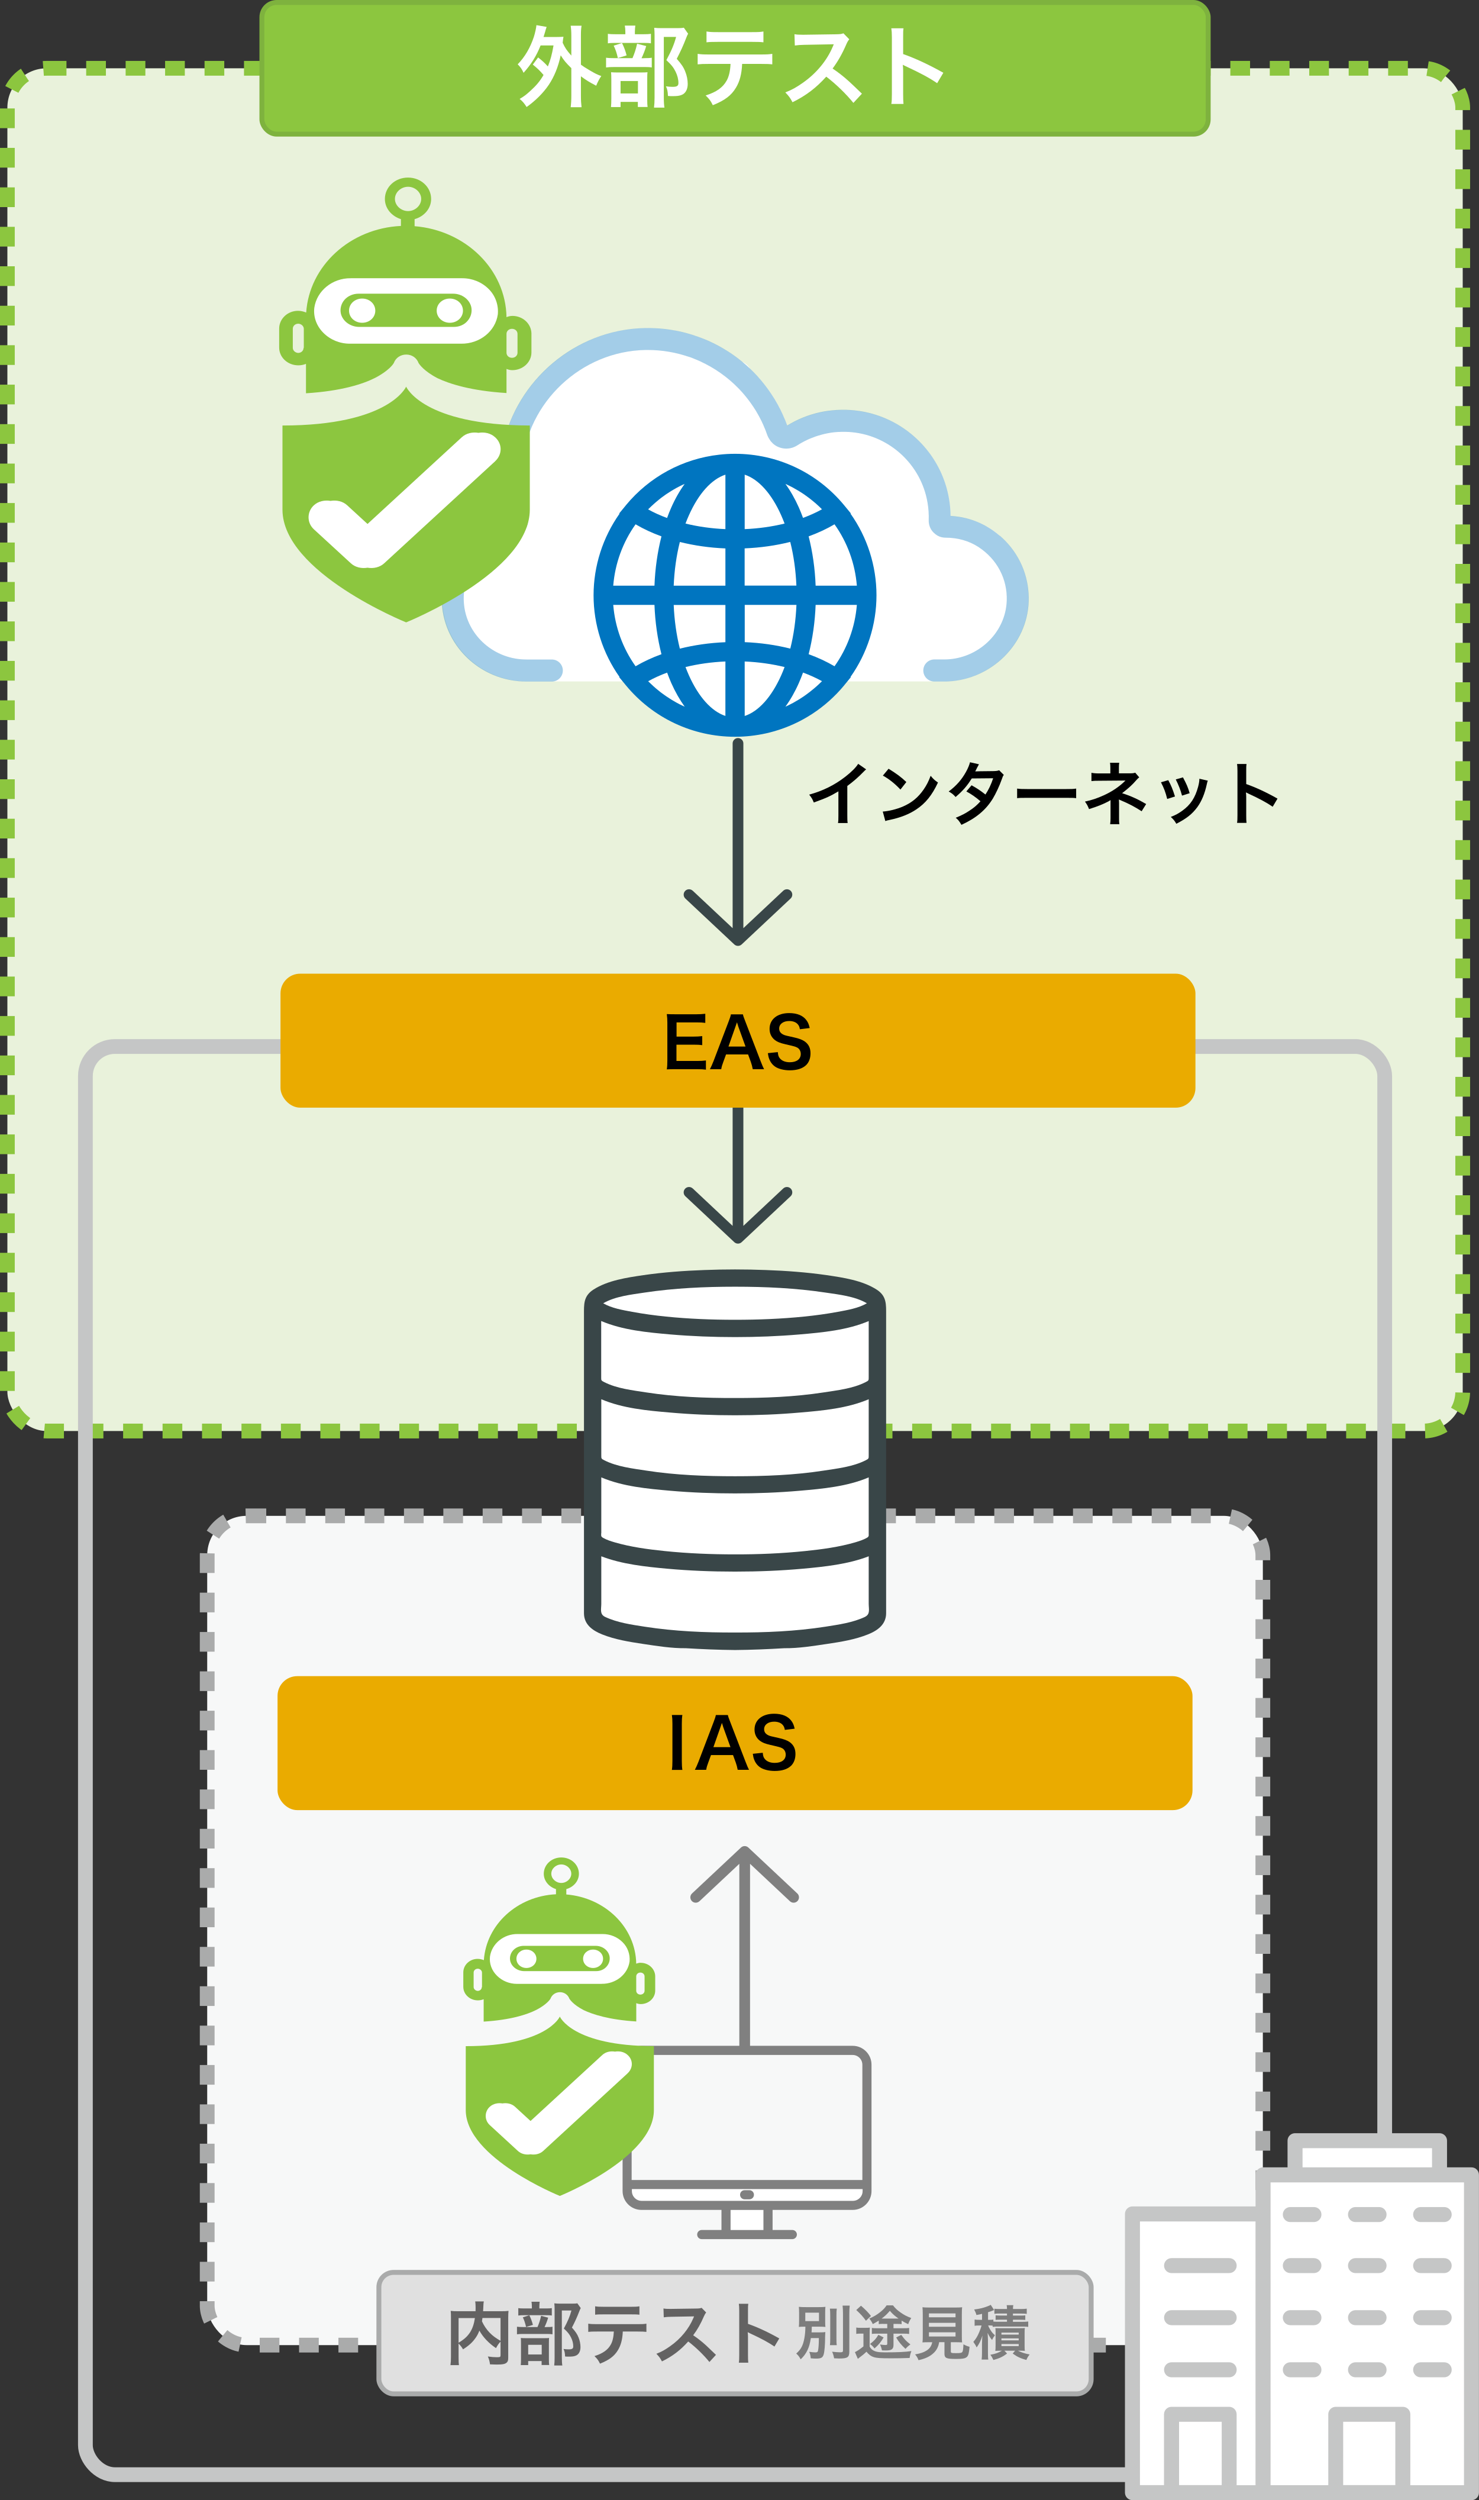 <?xml version="1.0" encoding="UTF-8"?>
<svg id="_レイヤー_2" data-name="レイヤー 2" xmlns="http://www.w3.org/2000/svg" viewBox="0 0 300.65 508.13">
  <rect x="0" y="0" width="300.65" height="508.13" fill="#333333" stroke="none"/>
  <defs>
    <style>
      .cls-1 {
        fill: #332195;
      }

      .cls-2, .cls-3 {
        fill: gray;
      }

      .cls-4, .cls-3, .cls-5, .cls-6, .cls-7 {
        fill-rule: evenodd;
      }

      .cls-4, .cls-8 {
        fill: #fff;
      }

      .cls-9 {
        fill: #636262;
      }

      .cls-10 {
        fill: #e9f2db;
      }

      .cls-11 {
        fill: #eaab00;
      }

      .cls-12 {
        fill: #e0e0e0;
      }

      .cls-12, .cls-13, .cls-14, .cls-15, .cls-16 {
        stroke-miterlimit: 10;
      }

      .cls-12, .cls-15 {
        stroke: #aaabab;
      }

      .cls-17, .cls-18 {
        fill: #0075c0;
      }

      .cls-5, .cls-19 {
        fill: #394648;
      }

      .cls-13 {
        stroke: #7eb23e;
      }

      .cls-13, .cls-6 {
        fill: #8cc63f;
      }

      .cls-20 {
        fill: #f7f8f8;
      }

      .cls-21 {
        fill: #7d7d7d;
      }

      .cls-7 {
        fill: #c5c6c6;
      }

      .cls-18 {
        opacity: .2;
      }

      .cls-14 {
        stroke: #8cc63f;
        stroke-dasharray: 4.01 4.01;
      }

      .cls-14, .cls-15, .cls-16 {
        fill: none;
        stroke-width: 3px;
      }

      .cls-15 {
        stroke-dasharray: 4 4;
      }

      .cls-16 {
        stroke: #c5c6c6;
      }
    </style>
  </defs>
  <g id="_レイヤー_1-2" data-name="レイヤー 1">
    <g>
      <g>
        <rect class="cls-10" x="1.5" y="13.88" width="295.84" height="276.96" rx="8" ry="8"/>
        <rect class="cls-14" x="1.5" y="13.88" width="295.84" height="276.96" rx="8" ry="8"/>
      </g>
      <rect class="cls-16" x="17.36" y="212.69" width="264.12" height="290.26" rx="6" ry="6"/>
      <g>
        <rect class="cls-20" x="42.12" y="308.08" width="214.59" height="168.54" rx="8" ry="8"/>
        <rect class="cls-15" x="42.12" y="308.08" width="214.59" height="168.54" rx="8" ry="8"/>
      </g>
      <path class="cls-5" d="M140.81,181.03c-.44-.41-1.13-.39-1.54.05-.41.44-.39,1.13.05,1.54l9.95,9.33c.42.39,1.07.39,1.49,0l9.95-9.33c.44-.41.46-1.1.05-1.54-.41-.44-1.1-.46-1.54-.05l-8.11,7.61v-37.55c0-.6-.49-1.09-1.09-1.09s-1.09.49-1.09,1.09v37.55s-8.11-7.61-8.11-7.61Z"/>
      <path class="cls-1" d="M121.99,115.5s0,0,0,0c.03.06.07.11.1.17-.03-.06-.07-.12-.11-.18Z"/>
      <g>
        <path class="cls-8" d="M150.41,259.65s-26.68.14-28.24,3.82c-1.55,3.67.43,3.67.43,3.67,0,0,16.04,3.34,27.8,3.14,11.76-.21,28.03-4.33,28.03-4.33,0,0-.8-6.29-28.03-6.29Z"/>
        <path class="cls-8" d="M178.44,314.26c-7.69,2.04-32.65,8.23-57.82,0v14.9c7.85,2.8,31.3,7.21,57.82,0v-14.9Z"/>
        <path class="cls-8" d="M178.44,298.55c-7.69,2.04-32.65,8.23-57.82,0v14.9c7.85,2.8,31.3,7.21,57.82,0v-14.9Z"/>
        <path class="cls-8" d="M178.44,282.85c-7.69,2.04-32.65,8.23-57.82,0v14.9c7.85,2.8,31.3,7.21,57.82,0v-14.9Z"/>
        <path class="cls-8" d="M178.44,267.14c-7.69,2.04-32.65,8.23-57.82,0v14.9c7.85,2.8,31.3,7.21,57.82,0v-14.9Z"/>
        <path class="cls-19" d="M178.21,262.1c-2.93-1.88-6.79-2.44-10.16-2.94-4.1-.59-8.24-.89-12.37-1.04-2.08-.08-4.17-.12-6.26-.12s-4.17.04-6.26.12c-4.13.15-8.28.45-12.37,1.04-3.37.5-7.24,1.06-10.16,2.94-2.05,1.33-1.92,2.99-1.92,5.16v60.61c0,2.3,1.75,3.52,3.68,4.3,2.62,1.05,5.48,1.51,8.26,1.93,2.84.42,5.89.92,8.76.88,3.3.2,6.64.34,10.01.37,3.36-.03,6.71-.17,10.01-.37,2.87.04,5.92-.46,8.76-.88,2.78-.41,5.64-.88,8.26-1.93,1.94-.78,3.68-2.01,3.68-4.3v-60.61c0-2.17.13-3.84-1.92-5.16ZM131.04,262.7c6.06-.91,12.21-1.19,18.33-1.19h.1c6.12,0,12.27.28,18.33,1.19,2.71.4,6.01.76,8.42,2.18-1.73,1.01-3.98,1.38-5.92,1.74-2.27.42-4.55.73-6.85.96-4.64.47-9.31.65-13.98.65h-.1c-4.67,0-9.35-.18-13.98-.65-2.3-.23-4.58-.54-6.85-.96-1.94-.36-4.19-.73-5.92-1.74,2.42-1.42,5.71-1.77,8.42-2.18ZM122.23,268.49c4.35,1.85,9.38,2.31,14.04,2.72,4.35.37,8.72.54,13.09.54h.1c4.37,0,8.74-.17,13.09-.54,4.66-.4,9.7-.87,14.04-2.72v11.45c0,.6,0,.65-.62.96-2.58,1.32-5.77,1.66-8.58,2.1-5.92.91-11.99,1.14-17.99,1.13-6,.02-12.07-.22-17.99-1.13-2.81-.44-6-.78-8.58-2.1-.62-.31-.62-.35-.62-.96v-11.45ZM122.23,284.38c4.31,1.84,9.3,2.31,13.94,2.7,4.38.39,8.79.56,13.19.56h.1c4.41,0,8.81-.17,13.19-.56,4.64-.39,9.63-.86,13.94-2.7v11.45c0,.6,0,.65-.62.96-2.58,1.31-5.76,1.67-8.57,2.1-5.93.92-12,1.14-17.99,1.14-6,0-12.07-.22-17.99-1.14-2.81-.43-5.99-.79-8.57-2.1-.62-.31-.62-.35-.62-.96v-11.45ZM122.23,311.61v-11.35c4.35,1.86,9.38,2.31,14.04,2.72,4.35.38,8.72.54,13.09.54h.1c4.37,0,8.74-.16,13.09-.54,4.66-.4,9.7-.86,14.04-2.72v11.35c0,.54.08.68-.42.96-.71.4-1.52.65-2.31.89-3.3.96-6.75,1.42-10.15,1.77-4.75.49-9.53.69-14.31.68-4.78,0-9.56-.19-14.31-.68-3.4-.35-6.85-.81-10.15-1.77-.78-.23-1.59-.48-2.31-.89-.5-.28-.42-.41-.42-.96ZM175.85,328.61c-2.5,1.18-5.36,1.57-8.07,2-6.04.94-12.23,1.2-18.36,1.18-6.13.02-12.31-.24-18.36-1.18-2.71-.42-5.57-.82-8.07-2-1.12-.55-.76-1.57-.76-2.67v-9.64c4.17,1.61,8.96,2.12,13.37,2.52,4.51.41,9.04.59,13.57.59h.48c4.53,0,9.06-.18,13.57-.59,4.41-.4,9.21-.91,13.37-2.52v9.64c0,1.1.36,2.12-.76,2.67Z"/>
      </g>
      <g>
        <g>
          <path class="cls-8" d="M186.4,138.49h5.47c.29,0,.57,0,.86-.02,8.78-.44,16.02-7.54,16.33-16.21.17-4.62-1.51-8.99-4.71-12.31,0,0,0,0,0,0-.36-.38-.75-.73-1.13-1.07h0s-.01-.02-.03-.03c-.38-.33-.79-.65-1.19-.94-.02,0-.03-.02-.04-.03-.42-.29-.84-.57-1.28-.82,0,0-.01,0-.02,0,0,0,0,0,0,0,0,0,0,0-.01,0,0,0,0,0-.01,0-.43-.25-.89-.48-1.36-.7,0,0,0,0,0,0t0,0h-.01c-.47-.22-.94-.41-1.42-.57-.01,0-.03-.01-.04-.01-.47-.17-.96-.31-1.44-.43-.02,0-.04,0-.06-.01-.49-.12-.98-.22-1.48-.29-.01,0-.03,0-.04,0-.51-.08-1.02-.13-1.55-.16-.01-1.17-.12-2.35-.32-3.51-1.39-8.09-7.24-14.6-14.85-17.03-.71-.22-1.43-.41-2.17-.56-.05-.01-.11-.02-.17-.03-.31-.06-.62-.12-.94-.17-.18-.03-.36-.05-.55-.07-.19-.02-.38-.05-.57-.07-.58-.06-1.16-.1-1.74-.11h-.06c-.25,0-.49,0-.74,0-.28,0-.58.01-.91.03-.01,0-.03,0-.04,0,0,0-.01,0-.02,0,0,0-.01,0-.03,0h0c-.28.02-.57.04-.85.06-.23.02-.45.05-.67.08-.05,0-.1.01-.16.02h0s-.03,0-.04,0c-.56.08-1.11.18-1.65.29-2.36.52-4.63,1.42-6.73,2.71-.13-.37-.27-.73-.42-1.1,0,0,0,0,0,0-.02-.05-.05-.11-.07-.17-.02-.05-.05-.11-.07-.17,0,0,0,0,0,0,0,0,0,0,0,0h0s0-.02,0-.02c-.01-.03-.03-.07-.04-.1-.09-.21-.18-.41-.27-.61-.06-.13-.11-.24-.17-.37-.11-.23-.22-.46-.33-.69-.01-.03-.03-.05-.04-.08.01.03.03.05.04.08-.03-.06-.06-.12-.09-.18-.02-.04-.04-.08-.06-.11-.01-.02-.02-.05-.03-.07-.12-.22-.23-.45-.35-.66-.04-.07-.08-.13-.12-.2-.02-.03-.03-.05-.05-.08-.02-.04-.05-.08-.07-.12-.12-.2-.23-.41-.35-.61-.09-.15-.19-.29-.28-.44-.11-.18-.22-.36-.33-.54-.13-.2-.27-.4-.41-.6-.08-.12-.16-.24-.24-.35-.66-.93-1.38-1.82-2.14-2.67,0,0,0,0-.01-.01-.5-.56-1.02-1.09-1.56-1.6,0-.01-.01-.02-.03-.03,0,0-.02-.02-.03-.03,0,0,0,0,0,0-.01-.02-.03-.04-.05-.07,0,0,0,0,0-.01-.02-.03-.05-.06-.08-.1,0,0-.02-.02-.02-.03-.04-.05-.08-.11-.13-.19,0,0-.01-.01-.02-.02-.12-.18-.26-.34-.42-.48-.02-.02-.05-.03-.08-.05-.15-.12-.3-.24-.48-.33-.11-.06-.22-.12-.34-.16-.02,0-.03-.02-.04-.02-.87-.72-1.79-1.39-2.75-2.01-.26-.17-.53-.33-.79-.49,0,0,0,0,0,0,0,0-.01,0-.02-.01-.05-.03-.1-.06-.15-.1-1.14-.67-2.32-1.27-3.54-1.79-.18-.08-.35-.15-.53-.23.17.07.33.14.49.21-.16-.07-.33-.14-.49-.21-.33-.13-.65-.26-.98-.38-.03-.01-.06-.03-.09-.03-.36-.13-.72-.26-1.09-.37-.06-.02-.13-.04-.19-.06-.3-.1-.61-.19-.91-.27-.17-.05-.35-.09-.53-.14-.2-.04-.39-.1-.59-.15-.2-.04-.4-.09-.61-.13-.17-.04-.35-.08-.53-.12,0,0,0,0-.01,0-.13-.03-.27-.05-.4-.07.12.02.25.04.38.07-.24-.05-.48-.08-.71-.13-.14-.02-.27-.05-.4-.07-.23-.03-.47-.06-.7-.1l-.46-.06c-.24-.03-.48-.05-.72-.07-.15-.01-.29-.03-.44-.04-.26-.02-.51-.03-.77-.04-.13,0-.27-.02-.41-.03-.39-.01-.79-.02-1.18-.02-.18,0-.36,0-.54,0-1.44.03-2.85.15-4.24.38-.19.03-.37.07-.55.1-.23.04-.46.08-.69.13-.12.02-.24.06-.35.08-.29.07-.59.13-.88.2-.08.02-.15.04-.22.06-.33.09-.66.18-.99.27-.05.02-.1.03-.15.05-.35.11-.7.22-1.04.34-.05.02-.09.03-.14.05-.35.12-.69.25-1.03.38-.07.03-.14.06-.2.09-.32.13-.63.26-.95.4-.12.05-.24.11-.36.17-.26.12-.52.24-.77.36-.17.09-.34.18-.52.27-.2.1-.4.2-.59.31-2.91,1.58-5.53,3.62-7.8,6.05-.19.21-.38.42-.57.63-.09.1-.17.19-.26.29-1.62,1.89-3,3.95-4.11,6.15,0,.01-.01.02-.02.03-.19.37-.37.75-.54,1.13,0,.02-.01.03-.02.05-.16.37-.32.74-.47,1.11-.09.21-.16.43-.24.64-.07.18-.14.36-.2.54-.1.27-.18.55-.27.83-.04.12-.08.24-.12.37-.09.31-.18.61-.26.92-.03.1-.06.2-.08.3-.08.32-.16.65-.23.97-.02.09-.04.18-.06.26-.07.33-.13.66-.19,1-.02.09-.03.17-.05.26-.06.35-.11.69-.15,1.04,0,.08-.02.15-.03.23,0,.05,0,.11-.02.16,0-.05,0-.1.02-.15-.03.21-.04.42-.06.63-.02.21-.05.42-.06.64-.04.49-.06.99-.08,1.48h0s0,0,0,0c0,.02,0,.04,0,.06-.01.41-.01.81,0,1.22.03,2.76.44,5.47,1.21,8.11-.39.09-.79.2-1.18.32-.17.06-.44.15-.61.21-.02,0-.03.01-.05.02-.04.02-.09.03-.13.05,0,0-.01,0-.02,0-.24.09-.49.18-.73.28,0,0-.01,0-.02,0-.08.04-.16.08-.24.11-.08.04-.17.08-.25.12-.26.12-.52.24-.77.37-.32.17-.63.36-.93.55.3-.19.61-.37.93-.55-.34.18-.66.38-.93.55,0,0,0,0,0,0-.1.06-.19.11-.28.17-.01,0-.02.02-.04.03-.38.24-.75.5-1.1.78-.17.13-.32.27-.48.4-.2.16-.4.32-.58.49-.18.17-.36.35-.53.53-.15.15-.31.3-.46.45-.16.17-.31.36-.46.54-.15.17-.31.34-.45.52.12-.15.24-.28.36-.42-.12.14-.25.27-.36.42-.26.33-.5.66-.73,1-.02.03-.05.07-.07.1-.07.11-.14.23-.21.34-.17.27-.34.54-.5.82-.1.18-.18.36-.27.54-.11.22-.24.44-.34.67-.17.37-.32.76-.47,1.14,0,.02-.02.04-.02.06,0,.02-.02.04-.02.06-.17.49-.33.99-.47,1.49-.07.27-.11.54-.17.8-.04.2-.09.39-.13.59-.05.33-.09.65-.12.98-.02.13-.04.26-.05.39,0,.02,0,.03,0,.05,0,0,0,0,0,0-.04.48-.06.96-.06,1.45.03,9.25,7.75,16.78,17.21,16.78h7.05M99.36,131.53s0,0,0,0c0,0,0,0,0,0ZM182.95,92.14c.11.1.23.2.34.31-.11-.11-.23-.2-.34-.31ZM184.14,93.3s.08.08.12.13c-.04-.04-.08-.08-.12-.13ZM185.81,95.42c.1.14.19.29.28.44-.09-.15-.18-.3-.28-.44ZM187.11,97.72c.08.16.15.33.22.5-.07-.17-.15-.33-.22-.5ZM188.07,100.32c.04.14.09.28.12.43-.04-.14-.08-.29-.12-.43Z"/>
          <path class="cls-18" d="M203.2,108.87s-.02-.01-.02-.02c-.39-.33-.79-.65-1.2-.94-.01-.01-.03-.02-.04-.03-.41-.29-.84-.57-1.28-.82-.01,0-.02-.01-.03-.02-.45-.26-.91-.5-1.37-.71,0,0,0,0,0,0,0,0,0,0,0,0-.47-.21-.94-.41-1.43-.58-.01,0-.03,0-.04-.01-.47-.16-.96-.31-1.44-.43-.02,0-.04,0-.06-.01-.49-.12-.98-.22-1.48-.29-.01,0-.02,0-.04,0-.51-.08-1.02-.13-1.54-.16-.01-1.17-.12-2.35-.32-3.51-1.39-8.09-7.24-14.6-14.85-17.03-1.41-.45-2.88-.76-4.39-.91-.58-.06-1.16-.09-1.74-.11-.01,0-.02,0-.04,0-.57-.01-1.14,0-1.71.03-.02,0-.03,0-.05,0-.56.03-1.13.09-1.68.16-.02,0-.03,0-.05,0-.55.08-1.1.17-1.65.29-2.36.51-4.63,1.42-6.73,2.71-.13-.37-.28-.74-.42-1.1-.05-.12-.1-.23-.15-.35-.1-.24-.21-.49-.32-.73-.06-.12-.12-.24-.17-.37-.11-.23-.22-.46-.33-.69-.06-.12-.13-.24-.19-.36-.12-.22-.23-.45-.35-.67-.07-.13-.15-.26-.23-.39-.12-.2-.23-.41-.35-.61-.09-.15-.19-.3-.28-.44-.11-.18-.22-.36-.34-.54-.13-.2-.27-.4-.41-.6-.08-.12-.16-.24-.24-.35-.66-.93-1.38-1.82-2.14-2.67,0,0,0,0-.01-.02-.5-.55-1.02-1.09-1.56-1.6,0,0-.02-.02-.03-.03-.54-.52-1.1-1.01-1.68-1.48,0,0-.02-.01-.02-.02-.88-.72-1.8-1.39-2.75-2-.27-.17-.54-.34-.81-.5-.05-.03-.1-.06-.15-.09-1.3-.77-2.66-1.45-4.07-2.01,0,0,0,0,0,0-.32-.13-.65-.25-.98-.37-.03-.01-.06-.02-.09-.03-.36-.13-.72-.25-1.08-.37-.06-.02-.13-.04-.19-.06-.3-.09-.61-.19-.91-.27-.18-.05-.35-.09-.53-.14-.2-.05-.39-.1-.59-.15-.2-.05-.4-.09-.6-.13-.18-.04-.35-.08-.53-.11-.22-.04-.43-.08-.65-.11-.17-.03-.33-.06-.5-.09-.23-.04-.46-.06-.7-.1-.15-.02-.31-.04-.46-.06-.24-.03-.48-.05-.72-.07-.15-.01-.29-.03-.44-.04-.26-.02-.51-.03-.77-.04-.14,0-.27-.02-.41-.02-.39-.02-.79-.02-1.18-.02-.18,0-.36,0-.54,0-1.44.03-2.86.15-4.24.38-13.42,2.2-24.17,13.5-25.25,27.35-.04.5-.06.99-.08,1.48-.1,3.19.3,6.34,1.2,9.39-.47.11-.93.24-1.39.39-.14.04-.26.1-.4.15-.32.11-.63.22-.94.35-.18.08-.34.17-.52.25-.26.12-.51.23-.77.37-.32.17-.63.36-.94.55-.09.06-.19.11-.28.17-1.57,1.01-2.95,2.27-4.11,3.74-1.13,1.43-2.02,3.03-2.63,4.74-.18.49-.34.99-.47,1.49-.07.27-.12.54-.17.8-.04.2-.09.39-.13.59-.06.32-.09.65-.12.98-.02.15-.04.3-.06.44-.04.48-.06.96-.06,1.45.03,9.25,7.75,16.78,17.21,16.78h5.17c1.23,0,2.24-1,2.24-2.24s-1-2.24-2.24-2.24h-5.17c-6.12,0-11.26-4.23-12.47-9.85-.17-.8-.26-1.63-.27-2.48-.02-5.85,4.12-10.97,9.84-12.16,1.81-.38,3.25-1.95,3.27-3.98,0-.4-.07-.79-.19-1.17-.97-3.12-1.33-6.37-1.07-9.66,1.02-13.01,12.05-23.38,25.12-23.61.15,0,.31,0,.46,0,2.95,0,5.82.51,8.5,1.45-.21-.07-.41-.16-.62-.23.61.2,1.22.42,1.81.66-.22-.09-.44-.16-.66-.24.5.19,1,.39,1.49.61.31.14.63.27.94.43-.26-.13-.52-.24-.78-.35,2.92,1.34,5.57,3.21,7.8,5.52-.2-.21-.4-.43-.61-.64.24.24.47.49.71.74.38.39.74.8,1.09,1.22.63.76,1.23,1.55,1.78,2.39-.04-.06-.07-.12-.11-.17.08.12.17.23.25.35-.04-.06-.09-.12-.14-.18.11.17.22.34.33.51-.06-.1-.11-.2-.17-.29.31.49.61,1,.89,1.51,0,0,0,0,0,0,.03.06.07.12.11.18-.03-.06-.07-.11-.1-.17.07.12.13.25.2.37.27.51.53,1.03.76,1.56l.05.12c.26.59.5,1.18.71,1.8,0,.01,0,.02.01.03,0-.01,0-.02-.01-.03,0,.01,0,.02.01.03.09.24.19.48.32.71.05.09.11.17.16.25.09.14.17.28.27.41.08.1.16.17.25.26.09.1.18.21.29.29.19.16.39.3.6.42,0,0,.01,0,.02.01,1.36.74,2.95.67,4.22-.14.39-.25.78-.48,1.19-.7h0c.13-.07.26-.13.39-.2,0,0,0,0,0,0,.28-.14.56-.28.84-.4.15-.07.31-.13.47-.19h0c.27-.11.54-.21.82-.31.16-.06.32-.11.48-.16.28-.09.57-.17.85-.24.15-.04.3-.08.46-.12.33-.08.67-.14,1.01-.2.11-.02.21-.04.32-.06.45-.07.9-.11,1.35-.14.11,0,.22,0,.32-.01h0c.36-.02.72-.03,1.09-.02h0s.07,0,.11,0c-.04,0-.07,0-.11,0,.09,0,.18,0,.27,0,.44.01.89.03,1.33.08,7.69.77,13.98,6.63,15.29,14.25.21,1.2.29,2.42.25,3.63,0,.16,0,.32.02.48.01.1.03.2.05.3.01.05.02.11.03.16.03.11.07.22.1.32.01.04.02.08.04.12.04.1.09.19.14.29.02.04.04.09.06.13.05.09.11.16.16.24.03.05.06.1.1.15.05.07.12.14.18.2.05.05.09.11.14.15.06.06.14.12.21.18.05.05.1.09.16.14.13.1.27.19.42.28.5.29,1.09.41,1.67.41h.02c2.34,0,4.66.62,6.62,1.9,3.82,2.5,5.9,6.56,5.74,10.93-.02.41-.05.82-.11,1.22-.84,6-6.25,10.7-12.61,10.7h-2c-1.23,0-2.24,1-2.24,2.24s1,2.24,2.24,2.24h2c.29,0,.57,0,.85-.02,8.78-.44,16.02-7.54,16.33-16.21.16-4.62-1.51-8.99-4.71-12.31-.36-.38-.74-.73-1.13-1.07Z"/>
          <path class="cls-18" d="M203.2,108.87s-.02-.01-.02-.02c-.39-.33-.79-.65-1.2-.94-.01-.01-.03-.02-.04-.03-.41-.29-.84-.57-1.28-.82-.01,0-.02-.01-.03-.02-.45-.26-.91-.5-1.37-.71,0,0,0,0,0,0,0,0,0,0,0,0-.47-.21-.94-.41-1.43-.58-.01,0-.03,0-.04-.01-.47-.16-.96-.31-1.44-.43-.02,0-.04,0-.06-.01-.49-.12-.98-.22-1.48-.29-.01,0-.02,0-.04,0-.51-.08-1.02-.13-1.54-.16-.01-1.17-.12-2.35-.32-3.51-1.39-8.09-7.24-14.6-14.85-17.03-1.41-.45-2.88-.76-4.39-.91-.58-.06-1.16-.09-1.74-.11-.01,0-.02,0-.04,0-.57-.01-1.14,0-1.71.03-.02,0-.03,0-.05,0-.56.03-1.13.09-1.68.16-.02,0-.03,0-.05,0-.55.08-1.1.17-1.65.29-2.36.51-4.63,1.42-6.73,2.71-.13-.37-.28-.74-.42-1.1-.05-.12-.1-.23-.15-.35-.1-.24-.21-.49-.32-.73-.06-.12-.12-.24-.17-.37-.11-.23-.22-.46-.33-.69-.06-.12-.13-.24-.19-.36-.12-.22-.23-.45-.35-.67-.07-.13-.15-.26-.23-.39-.12-.2-.23-.41-.35-.61-.09-.15-.19-.3-.28-.44-.11-.18-.22-.36-.34-.54-.13-.2-.27-.4-.41-.6-.08-.12-.16-.24-.24-.35-.66-.93-1.38-1.82-2.14-2.67,0,0,0,0-.01-.02-.5-.55-1.02-1.09-1.56-1.6,0,0-.02-.02-.03-.03-.54-.52-1.1-1.01-1.68-1.48,0,0-.02-.01-.02-.02-.88-.72-1.8-1.39-2.75-2-.27-.17-.54-.34-.81-.5-.05-.03-.1-.06-.15-.09-1.3-.77-2.66-1.45-4.07-2.01,0,0,0,0,0,0-.32-.13-.65-.25-.98-.37-.03-.01-.06-.02-.09-.03-.36-.13-.72-.25-1.08-.37-.06-.02-.13-.04-.19-.06-.3-.09-.61-.19-.91-.27-.18-.05-.35-.09-.53-.14-.2-.05-.39-.1-.59-.15-.2-.05-.4-.09-.6-.13-.18-.04-.35-.08-.53-.11-.22-.04-.43-.08-.65-.11-.17-.03-.33-.06-.5-.09-.23-.04-.46-.06-.7-.1-.15-.02-.31-.04-.46-.06-.24-.03-.48-.05-.72-.07-.15-.01-.29-.03-.44-.04-.26-.02-.51-.03-.77-.04-.14,0-.27-.02-.41-.02-.39-.02-.79-.02-1.18-.02-.18,0-.36,0-.54,0-1.44.03-2.86.15-4.24.38-13.42,2.2-24.17,13.5-25.25,27.35-.04.5-.06.99-.08,1.48-.1,3.19.3,6.34,1.2,9.39-.47.11-.93.24-1.39.39-.14.04-.26.1-.4.15-.32.11-.63.22-.94.35-.18.08-.34.17-.52.25-.26.12-.51.23-.77.37-.32.17-.63.36-.94.55-.09.06-.19.11-.28.17-1.57,1.01-2.95,2.27-4.11,3.74-1.13,1.43-2.02,3.03-2.63,4.74-.18.49-.34.99-.47,1.49-.07.27-.12.54-.17.8-.04.2-.09.39-.13.59-.06.32-.09.65-.12.98-.02.15-.04.3-.06.44-.04.48-.06.96-.06,1.45.03,9.25,7.75,16.78,17.21,16.78h5.17c1.23,0,2.24-1,2.24-2.24s-1-2.24-2.24-2.24h-5.17c-6.12,0-11.26-4.23-12.47-9.85-.17-.8-.26-1.63-.27-2.48-.02-5.85,4.12-10.97,9.84-12.16,1.81-.38,3.25-1.95,3.27-3.98,0-.4-.07-.79-.19-1.17-.97-3.12-1.33-6.37-1.07-9.66,1.02-13.01,12.05-23.38,25.12-23.61.15,0,.31,0,.46,0,2.95,0,5.82.51,8.5,1.45-.21-.07-.41-.16-.62-.23.61.2,1.22.42,1.81.66-.22-.09-.44-.16-.66-.24.5.19,1,.39,1.49.61.31.14.63.27.94.43-.26-.13-.52-.24-.78-.35,2.92,1.34,5.57,3.21,7.8,5.52-.2-.21-.4-.43-.61-.64.24.24.47.49.71.74.38.39.74.8,1.09,1.22.63.76,1.23,1.55,1.78,2.39-.04-.06-.07-.12-.11-.17.08.12.17.23.25.35-.04-.06-.09-.12-.14-.18.11.17.22.34.33.51-.06-.1-.11-.2-.17-.29.31.49.61,1,.89,1.51,0,0,0,0,0,0,.03.06.07.12.11.18-.03-.06-.07-.11-.1-.17.07.12.13.25.2.37.27.51.53,1.03.76,1.56l.05.12c.26.59.5,1.18.71,1.8,0,.01,0,.02.01.03,0-.01,0-.02-.01-.03,0,.01,0,.02.01.03.09.24.19.48.32.71.05.09.11.17.16.25.09.14.17.28.27.41.08.1.16.17.25.26.09.1.18.21.29.29.19.16.39.3.6.42,0,0,.01,0,.02.01,1.36.74,2.95.67,4.22-.14.39-.25.78-.48,1.19-.7h0c.13-.07.26-.13.39-.2,0,0,0,0,0,0,.28-.14.56-.28.84-.4.15-.07.31-.13.47-.19h0c.27-.11.54-.21.82-.31.16-.06.32-.11.48-.16.28-.09.57-.17.85-.24.15-.04.3-.08.46-.12.33-.08.67-.14,1.01-.2.11-.02.21-.04.32-.06.45-.07.9-.11,1.35-.14.11,0,.22,0,.32-.01h0c.36-.02.72-.03,1.09-.02h0s.07,0,.11,0c-.04,0-.07,0-.11,0,.09,0,.18,0,.27,0,.44.01.89.03,1.33.08,7.69.77,13.98,6.63,15.29,14.25.21,1.2.29,2.42.25,3.63,0,.16,0,.32.02.48.01.1.03.2.05.3.01.05.02.11.03.16.03.11.07.22.1.32.01.04.02.08.04.12.04.1.09.19.14.29.02.04.04.09.06.13.05.09.11.16.16.24.03.05.06.1.1.15.05.07.12.14.18.2.05.05.09.11.14.15.06.06.14.12.21.18.05.05.1.09.16.14.13.1.27.19.42.28.5.29,1.09.41,1.67.41h.02c2.34,0,4.66.62,6.62,1.9,3.82,2.5,5.9,6.56,5.74,10.93-.02.41-.05.82-.11,1.22-.84,6-6.25,10.7-12.61,10.7h-2c-1.23,0-2.24,1-2.24,2.24s1,2.24,2.24,2.24h2c.29,0,.57,0,.85-.02,8.78-.44,16.02-7.54,16.33-16.21.16-4.62-1.51-8.99-4.71-12.31-.36-.38-.74-.73-1.13-1.07Z"/>
        </g>
        <g>
          <path class="cls-1" d="M167.42,88.64h0s-.06,0-.08,0c.03,0,.06,0,.08,0Z"/>
          <path class="cls-8" d="M140.03,137.23c1.98,4.45,4.61,7.35,7.43,8.28v-11.07c-2.83.12-5.56.51-8.11,1.13.21.57.44,1.13.68,1.66Z"/>
          <path class="cls-8" d="M135.61,136.7c-1.37.51-2.66,1.09-3.85,1.75.07.07.14.14.21.21.12.12.25.24.38.36.19.18.39.36.58.54.13.12.27.24.4.35.2.17.4.34.61.5.14.11.27.22.41.33.21.16.43.32.65.47.14.1.27.2.41.29.24.16.48.32.72.47.12.08.24.16.37.24.33.2.67.39,1,.58.04.02.08.05.12.07.38.2.76.4,1.15.58.13.06.26.11.38.17.02,0,.03.01.05.02-1.01-1.39-1.93-3-2.73-4.81-.3-.68-.59-1.39-.85-2.12Z"/>
          <path class="cls-8" d="M138.2,131.83c2.92-.73,6.04-1.18,9.26-1.31v-7.58h-10.51c.13,3.09.55,6.1,1.25,8.88Z"/>
          <path class="cls-8" d="M136.95,119.03h10.51v-7.58c-3.22-.13-6.35-.58-9.26-1.31-.7,2.78-1.12,5.79-1.25,8.88Z"/>
          <path class="cls-8" d="M158.81,137.23c.24-.54.46-1.1.68-1.67-2.55-.62-5.28-1.01-8.11-1.13v11.07c2.82-.93,5.45-3.83,7.43-8.28Z"/>
          <path class="cls-8" d="M133.04,122.94h-8.38c.36,4.49,1.93,8.81,4.54,12.47,1.6-.94,3.36-1.76,5.26-2.45-.8-3.14-1.29-6.54-1.42-10.02Z"/>
          <path class="cls-8" d="M158.81,104.75c-1.98-4.45-4.61-7.35-7.43-8.28v11.07c2.83-.12,5.56-.51,8.11-1.13-.21-.57-.44-1.13-.68-1.66Z"/>
          <path class="cls-8" d="M160.64,110.15c-2.92.73-6.04,1.18-9.26,1.31v7.58h10.52c-.13-3.09-.55-6.11-1.25-8.88Z"/>
          <path class="cls-8" d="M147.46,96.47c-2.81.93-5.45,3.83-7.43,8.28-.24.54-.46,1.09-.68,1.66,2.54.62,5.28,1.01,8.11,1.13v-11.07Z"/>
          <path class="cls-8" d="M161.89,122.94h-10.52v7.58c3.22.13,6.35.58,9.26,1.31.7-2.78,1.12-5.79,1.25-8.88Z"/>
          <path class="cls-8" d="M134.46,109.01c-1.9-.69-3.66-1.51-5.26-2.45-2.61,3.66-4.19,7.98-4.54,12.47h8.38c.13-3.48.62-6.88,1.42-10.02Z"/>
          <path class="cls-8" d="M136.46,103.15c.81-1.81,1.73-3.42,2.73-4.81-.01,0-.03.01-.04.02-.13.06-.26.11-.39.17-.39.18-.77.38-1.15.58-.05.03-.09.05-.14.08-.33.18-.66.37-.98.57-.13.08-.25.16-.38.24-.24.15-.47.3-.71.46-.14.1-.28.2-.42.3-.21.15-.42.31-.63.46-.14.11-.28.22-.42.34-.2.16-.4.32-.59.49-.14.12-.28.24-.41.36-.19.17-.38.35-.57.52-.13.12-.26.25-.39.38-.07.07-.13.14-.2.21,1.19.66,2.48,1.24,3.85,1.75.27-.73.55-1.44.85-2.12Z"/>
          <path class="cls-8" d="M163.23,105.28c1.37-.51,2.66-1.09,3.85-1.75-.07-.07-.14-.14-.21-.21-.13-.12-.25-.24-.38-.37-.19-.18-.39-.36-.58-.53-.13-.12-.27-.24-.41-.35-.2-.17-.4-.33-.6-.49-.14-.11-.28-.22-.42-.33-.21-.16-.42-.32-.64-.47-.14-.1-.28-.2-.42-.3-.23-.16-.47-.31-.71-.46-.13-.08-.25-.16-.38-.24-.32-.2-.65-.38-.98-.56-.05-.03-.09-.06-.14-.08-.38-.2-.76-.4-1.15-.58-.13-.06-.26-.12-.39-.18l-.04-.02c1.01,1.39,1.93,3,2.74,4.81.3.68.59,1.39.85,2.12Z"/>
          <path class="cls-8" d="M162.38,138.82c-.81,1.81-1.73,3.42-2.73,4.81,0,0,.02,0,.03-.01.13-.06.27-.12.4-.18.39-.18.77-.38,1.14-.58.06-.03.11-.07.17-.1.32-.18.64-.36.95-.55.13-.08.26-.17.39-.25.23-.15.47-.3.69-.45.15-.1.29-.2.43-.31.21-.15.42-.3.62-.46.15-.11.29-.23.43-.34.2-.16.39-.32.59-.48.14-.12.28-.24.42-.36.19-.17.38-.34.57-.52.13-.12.26-.25.39-.38.07-.07.13-.14.2-.21-1.19-.66-2.48-1.24-3.85-1.75-.27.73-.55,1.44-.85,2.12Z"/>
          <path class="cls-8" d="M164.38,132.96c1.9.69,3.66,1.51,5.26,2.45,2.61-3.66,4.18-7.98,4.54-12.47h-8.38c-.13,3.48-.62,6.88-1.42,10.02Z"/>
          <path class="cls-8" d="M165.8,119.03h8.38c-.36-4.49-1.93-8.81-4.54-12.47-1.6.94-3.36,1.76-5.26,2.45.8,3.14,1.29,6.54,1.42,10.02Z"/>
          <path class="cls-17" d="M125.94,137.58l-.07.05,1.35,1.64c5.49,6.66,13.58,10.47,22.2,10.47,1.08,0,2.15-.06,3.2-.18s2.1-.29,3.13-.52c.51-.12,1.02-.24,1.53-.39,5.56-1.57,10.56-4.81,14.34-9.38,0,0,0,0,0-.01l1.34-1.63-.07-.05c3.41-4.83,5.28-10.64,5.28-16.6s-1.86-11.77-5.28-16.59l.07-.05-1.35-1.64c-5.49-6.66-13.58-10.47-22.2-10.47-1.08,0-2.15.06-3.2.18-7.4.82-14.19,4.47-19,10.3,0,0,0,0,0,.01l-1.34,1.63.07.05c-3.41,4.83-5.28,10.64-5.28,16.59s1.86,11.77,5.28,16.6ZM166.88,138.65c-.13.13-.26.25-.39.38-.19.18-.37.35-.57.52-.14.12-.28.24-.42.36-.19.16-.39.33-.59.48-.14.11-.29.23-.43.34-.21.16-.41.31-.62.46-.14.1-.29.21-.43.31-.23.16-.46.3-.69.45-.13.08-.26.17-.39.25-.31.19-.63.37-.95.55-.06.03-.11.07-.17.1-.38.2-.76.4-1.14.58-.13.06-.27.12-.4.18-.01,0-.02,0-.03.01,1.01-1.39,1.93-3,2.73-4.81.3-.68.59-1.39.85-2.12,1.37.51,2.66,1.09,3.85,1.75-.07.07-.13.14-.2.21ZM169.64,135.41c-1.6-.94-3.36-1.76-5.26-2.45.8-3.14,1.29-6.54,1.42-10.02h8.38c-.36,4.49-1.93,8.81-4.54,12.47ZM174.18,119.03h-8.38c-.13-3.48-.62-6.88-1.42-10.02,1.9-.69,3.66-1.51,5.26-2.45,2.61,3.66,4.18,7.98,4.54,12.47ZM159.68,98.36c.13.06.26.11.39.18.39.18.77.38,1.15.58.05.03.1.06.14.08.33.18.66.37.98.56.13.08.25.16.38.24.24.15.48.3.71.46.14.1.28.2.42.3.21.15.43.31.64.47.14.11.28.22.42.33.2.16.4.33.6.49.14.12.27.23.41.35.2.17.39.35.58.53.13.12.25.24.38.37.07.07.14.14.21.21-1.19.66-2.48,1.24-3.85,1.75-.27-.73-.55-1.44-.85-2.12-.81-1.81-1.73-3.42-2.74-4.81l.04.02ZM151.38,96.47c2.82.93,5.45,3.83,7.43,8.28.24.54.46,1.09.68,1.66-2.55.62-5.28,1.01-8.11,1.13v-11.07ZM151.38,111.45c3.22-.13,6.35-.58,9.26-1.31.7,2.78,1.12,5.79,1.25,8.88h-10.52v-7.58ZM151.38,122.94h10.52c-.13,3.09-.55,6.1-1.25,8.88-2.92-.73-6.04-1.18-9.26-1.31v-7.58ZM151.38,134.44c2.83.12,5.56.51,8.11,1.13-.21.57-.44,1.13-.68,1.67-1.98,4.45-4.61,7.35-7.43,8.28v-11.07ZM124.66,122.94h8.38c.13,3.48.62,6.88,1.42,10.02-1.9.69-3.66,1.51-5.26,2.45-2.61-3.66-4.18-7.98-4.54-12.47ZM139.15,143.61c-.13-.06-.26-.11-.38-.17-.39-.18-.77-.38-1.15-.58-.04-.02-.08-.05-.12-.07-.34-.19-.67-.38-1-.58-.12-.08-.24-.16-.37-.24-.24-.15-.48-.31-.72-.47-.14-.09-.27-.19-.41-.29-.22-.16-.43-.31-.65-.47-.14-.11-.28-.22-.41-.33-.2-.16-.41-.33-.61-.5-.13-.12-.27-.23-.4-.35-.2-.18-.39-.35-.58-.54-.13-.12-.25-.24-.38-.36-.07-.07-.14-.14-.21-.21,1.19-.66,2.48-1.24,3.85-1.75.27.73.55,1.44.85,2.12.81,1.81,1.73,3.42,2.73,4.81-.02,0-.03-.01-.05-.02ZM147.46,145.51c-2.81-.93-5.45-3.83-7.43-8.28-.24-.54-.46-1.09-.68-1.66,2.54-.62,5.28-1.01,8.11-1.13v11.07ZM147.46,130.52c-3.22.13-6.35.58-9.26,1.31-.7-2.78-1.12-5.79-1.25-8.88h10.51v7.58ZM147.46,119.03h-10.51c.13-3.09.55-6.11,1.25-8.88,2.92.73,6.04,1.18,9.26,1.31v7.58ZM140.03,104.75c1.98-4.45,4.61-7.35,7.43-8.28v11.07c-2.83-.12-5.56-.51-8.11-1.13.21-.57.44-1.13.68-1.66ZM131.96,103.32c.13-.13.26-.25.39-.38.19-.18.38-.35.57-.52.14-.12.27-.24.41-.36.2-.17.39-.33.59-.49.14-.11.28-.23.42-.34.21-.16.42-.31.63-.46.14-.1.28-.2.42-.3.23-.16.47-.31.71-.46.13-.08.25-.17.38-.24.32-.2.65-.38.98-.57.05-.03.09-.05.14-.08.38-.2.76-.4,1.15-.58.13-.06.26-.12.39-.17.01,0,.03-.01.04-.02-1.01,1.39-1.93,3-2.73,4.81-.3.68-.59,1.39-.85,2.12-1.37-.51-2.66-1.09-3.85-1.75.07-.07.13-.14.2-.21ZM129.2,106.56c1.6.94,3.36,1.76,5.26,2.45-.8,3.14-1.29,6.54-1.42,10.02h-8.38c.36-4.49,1.93-8.81,4.54-12.47Z"/>
        </g>
      </g>
      <g>
        <path d="M176.07,156.36c-.24.21-.31.27-.52.49-1.05,1.09-2.1,2-3.31,2.89v5.98c0,.77.01,1.18.07,1.55h-1.96c.07-.41.08-.69.08-1.51v-4.93c-1.64.98-2.42,1.34-5,2.27-.29-.73-.45-.97-.94-1.6,2.77-.76,5.13-1.92,7.35-3.64,1.25-.97,2.2-1.93,2.61-2.62l1.61,1.12Z"/>
        <path d="M179.44,164.94c1.21-.07,2.87-.48,4.15-1.04,1.75-.76,3.05-1.83,4.16-3.43.62-.9,1.01-1.67,1.43-2.8.55.66.77.87,1.49,1.37-1.19,2.56-2.52,4.22-4.44,5.49-1.43.95-3.17,1.64-5.34,2.1-.56.11-.6.13-.92.24l-.52-1.93ZM180.63,156.24c1.67,1.04,2.54,1.68,3.61,2.7l-1.2,1.53c-1.12-1.19-2.27-2.12-3.57-2.84l1.16-1.39Z"/>
        <path d="M204.05,157.5c-.18.24-.21.29-.43.94-.45,1.28-1.22,2.91-1.79,3.85-1.43,2.33-3.4,3.98-6.39,5.35-.45-.76-.63-.99-1.16-1.44,1.19-.49,1.89-.84,2.73-1.4.99-.64,1.58-1.15,2.3-1.95-.98-.84-1.82-1.43-2.87-2l1.06-1.25c1.18.66,1.76,1.05,2.82,1.88.66-1.01,1.13-1.99,1.57-3.31l-4.36.04c-.87,1.44-1.86,2.58-3.28,3.77-.46-.52-.67-.7-1.4-1.12,1.54-1.15,2.66-2.42,3.52-3.99.41-.74.69-1.43.81-1.95l1.82.41q-.15.25-.42.78c-.17.38-.27.55-.34.67q.22-.03,3.64-.06c.57-.01.87-.04,1.23-.17l.94.94Z"/>
        <path d="M206.75,160.27c.62.08.88.1,2.27.1h7.47c1.39,0,1.65-.01,2.27-.1v1.95c-.56-.07-.71-.07-2.28-.07h-7.44c-1.57,0-1.72,0-2.28.07v-1.95Z"/>
        <path d="M225.67,167.51c.06-.38.08-.78.08-1.25v-3.66c-.14.11-.24.17-.42.27-1.05.56-2.24,1.04-3.95,1.57-.27-.67-.39-.91-.83-1.53,1.39-.29,2.48-.66,3.89-1.3,1.62-.74,3.14-1.76,4.34-2.97h-.29q-.08.01-5.13.04c-.81,0-.97.01-1.49.07v-1.69c.36.08.9.13,1.5.13h2.34v-1.15c-.01-.52-.01-.71-.07-1.01h1.88c-.06.27-.07.52-.07.98v1.16h2.37c.42,0,.69-.04.95-.13l.81.95c-.24.18-.25.2-.62.6-.78.91-1.51,1.57-2.86,2.62,1.7.53,3.22,1.22,4.89,2.2l-.92,1.47c-1.43-.92-2.52-1.5-4.27-2.24-.18-.08-.21-.08-.35-.15.01.17.03.56.03.69v3.08c0,.62,0,.84.07,1.25h-1.89Z"/>
        <path d="M237.48,158.56c.59,1.08.87,1.75,1.37,3.32l-1.58.5c-.36-1.42-.64-2.16-1.27-3.39l1.48-.43ZM245.52,158.66c-.08.21-.11.28-.2.71-.41,1.91-1.04,3.45-1.93,4.67-1.04,1.41-2.2,2.33-4.27,3.38-.36-.62-.53-.83-1.12-1.39.98-.38,1.55-.69,2.38-1.29,1.64-1.19,2.58-2.62,3.18-4.86.18-.69.25-1.18.25-1.61l1.71.39ZM240.47,157.99c.74,1.39,1.01,2,1.36,3.22l-1.55.49c-.27-1.06-.69-2.14-1.27-3.29l1.47-.42Z"/>
        <path d="M251.47,167.25c.07-.45.08-.83.08-1.57v-8.98c0-.69-.03-1.05-.08-1.43h1.92c-.06.42-.06.6-.06,1.47v2.61c1.92.67,4.12,1.69,6.36,2.96l-.98,1.65c-1.16-.8-2.62-1.6-4.96-2.68-.32-.15-.36-.17-.48-.24.04.39.06.56.06.95v3.7c0,.73.01,1.09.06,1.55h-1.92Z"/>
      </g>
      <g>
        <rect class="cls-12" x="77.02" y="461.84" width="144.79" height="24.69" rx="3" ry="3"/>
        <g>
          <path class="cls-9" d="M101.75,475.91c-.35.36-.64.77-.92,1.32-1.46-.97-2.66-2.24-3.38-3.56-.2.52-.39.91-.67,1.33-.66.99-1.4,1.68-2.66,2.48-.2-.38-.5-.77-.9-1.18v2.72c0,.87.02,1.29.07,1.67h-1.72c.07-.48.1-1.02.1-1.69v-7.98c0-.57-.01-.97-.05-1.36.5.06.9.07,1.62.07h3.43c.01-.32.01-.52.01-.76,0-.56-.03-.87-.08-1.23h1.75c-.05.25-.07.38-.08.7q-.01.2-.04.77-.01.29-.03.52h3.57c.77,0,1.12-.01,1.6-.07-.04.38-.06.77-.06,1.36v8.03c0,.59-.04.8-.21,1.01-.31.39-.81.51-2.13.51-.38,0-.8-.02-1.36-.04-.1-.7-.2-1.05-.44-1.6.7.1,1.28.15,1.82.15.69,0,.76-.04.76-.45v-2.7ZM93.22,476.13c1.13-.67,1.78-1.26,2.33-2.1.5-.79.81-1.7.99-2.91h-3.32v5.01ZM98.07,471.11c-.04.35-.06.42-.1.67.39.87.95,1.68,1.58,2.33.6.62,1.25,1.09,2.2,1.64v-4.64h-3.68Z"/>
          <path class="cls-9" d="M111.1,472.95c.6,0,.94-.01,1.21-.07v1.54c-.31-.05-.67-.07-1.13-.07h-4.69c-.69,0-.99.01-1.4.07v-1.54c.38.05.7.07,1.41.07h2.76c.34-.78.55-1.43.73-2.28l1.44.37c-.2.67-.43,1.28-.74,1.92h.42ZM110.9,469.17c.63,0,.94-.01,1.27-.07v1.51c-.29-.06-.57-.07-1.18-.07h-4.48c-.52,0-.84.01-1.15.07v-1.51c.32.06.64.07,1.33.07h1.43v-.39c0-.39-.03-.7-.08-.98h1.67c-.04.28-.07.57-.07.98v.39h1.26ZM107.37,480.68h-1.51c.04-.39.05-.73.05-1.32v-3.04c0-.57-.01-.83-.04-1.15.32.03.6.04,1.12.04h3.61c.57,0,.81-.01,1.02-.04-.03.25-.04.43-.04,1.04v3.4c0,.49.01.74.06,1.05h-1.54v-.8h-2.73v.81ZM107.6,470.55c.32.64.52,1.18.73,1.96l-1.39.42c-.2-.84-.35-1.32-.66-1.96l1.32-.42ZM107.37,478.52h2.75v-1.96h-2.75v1.96ZM118.05,469.1c-.1.18-.15.29-.28.62-.48,1.25-.92,2.21-1.51,3.33.77.88,1.08,1.34,1.35,2.03.25.6.39,1.32.39,1.95,0,.88-.37,1.53-1,1.75-.35.14-.74.18-1.43.18-.24,0-.37,0-.7-.03-.03-.73-.1-1.06-.32-1.53.37.06.64.08,1.05.08.7,0,.93-.15.93-.6,0-.59-.15-1.21-.45-1.81-.32-.64-.63-1.05-1.46-1.82.81-1.5,1.23-2.49,1.54-3.67h-1.95v9.54c0,.76.03,1.23.1,1.64h-1.65c.06-.45.08-.99.08-1.6v-9.85c0-.41-.01-.8-.06-1.18.38.04.69.06,1.15.06h2.42c.55,0,.84-.01,1.11-.07l.69.97Z"/>
          <path class="cls-9" d="M126.6,473.86c-.07,1.61-.38,2.77-.98,3.77-.74,1.23-1.76,2-3.65,2.76-.35-.71-.53-.95-1.13-1.54,1.68-.52,2.73-1.26,3.32-2.34.37-.64.57-1.55.62-2.65h-3.42c-.95,0-1.28.01-1.78.07v-1.67c.53.08.84.1,1.81.1h8.2c.95,0,1.28-.01,1.81-.1v1.67c-.5-.05-.83-.07-1.78-.07h-3ZM120.98,468.73c.52.08.8.1,1.81.1h5.38c1.01,0,1.29-.01,1.81-.1v1.71c-.46-.06-.8-.07-1.78-.07h-5.44c-.98,0-1.32.01-1.78.07v-1.71Z"/>
          <path class="cls-9" d="M144.2,480.04c-1.16-1.43-2.77-3-4.3-4.16-1.58,1.77-3.19,3-5.34,4.05-.39-.73-.56-.95-1.13-1.55,1.08-.42,1.75-.8,2.8-1.54,2.12-1.48,3.79-3.52,4.71-5.7l.15-.36q-.22.01-4.63.08c-.67.01-1.05.04-1.53.11l-.06-1.79c.39.07.66.08,1.23.08h.34l4.93-.07c.79-.01.9-.03,1.25-.15l.93.95c-.18.21-.29.41-.45.76-.64,1.5-1.33,2.72-2.19,3.87.88.59,1.64,1.18,2.59,2.03q.35.31,2.04,1.95l-1.34,1.46Z"/>
          <path class="cls-9" d="M150.19,480.2c.07-.45.08-.83.08-1.57v-8.98c0-.69-.03-1.05-.08-1.43h1.92c-.06.42-.06.6-.06,1.47v2.61c1.92.67,4.12,1.69,6.36,2.96l-.98,1.65c-1.16-.8-2.62-1.6-4.96-2.68-.32-.15-.36-.17-.48-.24.04.39.06.56.06.95v3.7c0,.73.01,1.09.06,1.55h-1.92Z"/>
        </g>
        <g>
          <path class="cls-21" d="M164.83,475.18c-.17,1.09-.35,1.74-.68,2.45-.37.75-.73,1.25-1.39,1.88-.31-.58-.46-.76-.9-1.18.97-.84,1.39-1.65,1.66-3.15.13-.75.18-1.33.2-2.31-.71,0-.95.01-1.33.05.04-.42.05-.7.05-1.31v-1.45c0-.61-.01-.86-.05-1.32.37.05.8.06,1.5.06h2.42c.77,0,1.14-.01,1.48-.06-.04.42-.05.68-.05,1.27v1.56c0,.73.01.97.05,1.25-.4-.04-.83-.05-1.51-.05h-1.26c-.01.65-.02.71-.05,1.16h1.66c.49,0,.82-.01,1.14-.06-.02.24-.02.36-.04.84,0,1.67-.12,3.14-.3,3.72-.2.65-.53.83-1.56.83-.26,0-.54-.01-1.07-.06-.04-.54-.12-.89-.3-1.32.56.08.9.12,1.26.12.34,0,.47-.08.52-.32.11-.5.17-1.34.18-2.59h-1.62ZM163.7,471.74h2.78v-1.72h-2.78v1.72ZM170.1,469.21c-.06.4-.07.76-.07,1.46v4.53c0,.77.01,1.07.06,1.43h-1.38c.05-.35.06-.6.06-1.4v-4.56c0-.68-.02-1.09-.07-1.46h1.4ZM172.73,468.6c-.06.48-.08.95-.08,1.63v7.66c0,1.21-.34,1.45-2.09,1.45-.26,0-.43-.01-1-.04-.1-.53-.2-.89-.41-1.34.7.08,1.28.12,1.63.12.46,0,.58-.07.58-.36v-7.5c0-.58-.02-1.1-.08-1.63h1.45Z"/>
          <path class="cls-21" d="M174.06,473.05c.31.05.5.06.96.06h.9c.41,0,.64-.01.91-.05-.05.35-.05.56-.05,1.29v2.58c.24.37.38.53.6.68.54.36,1.15.48,2.49.48,2.58,0,4.14-.07,5.4-.26-.23.62-.26.75-.36,1.4-1.03.05-2.55.07-3.79.07-2.12,0-2.89-.05-3.49-.24-.6-.19-1.03-.52-1.49-1.1-.49.47-.74.67-1.38,1.15-.19.14-.26.2-.38.3l-.59-1.37c.41-.17,1.1-.65,1.73-1.16v-2.6h-.66c-.31,0-.5.01-.8.06v-1.3ZM175.02,468.61c.94.83,1.42,1.32,2.03,2.08l-1.02.98c-.56-.79-1.09-1.38-1.97-2.18l.96-.88ZM179.54,472.3c-.44,0-.61.01-.91.05v-.71c-.37.24-.6.37-1.21.71-.23-.49-.37-.71-.71-1.13.95-.41,1.49-.73,2.25-1.33.6-.49.89-.79,1.27-1.35h1.29c.5.63.9,1.01,1.61,1.49.67.47,1.16.73,2.11,1.09-.26.38-.46.77-.62,1.25-.67-.32-.92-.47-1.34-.73v.72c-.29-.04-.46-.05-.95-.05h-.7v.88h2.09c.47,0,.76-.01,1.09-.06v1.22c-.37-.05-.64-.06-1.09-.06h-2.09v2.28c0,.86-.37,1.14-1.54,1.14-.04,0-.3-.01-.8-.02-.1-.44-.2-.78-.41-1.2.46.07.8.11,1.1.11s.38-.05.38-.23v-2.08h-2.17c-.42,0-.68.01-.96.05v-1.21c.26.05.52.06,1,.06h2.13v-.88h-.84ZM179.62,475.06c-.52.9-1.01,1.5-1.85,2.23-.34-.43-.47-.56-.91-.9.86-.67,1.24-1.08,1.69-1.86l1.07.53ZM182.26,471.23h.4c-.78-.55-1.19-.91-1.77-1.58-.58.68-.97,1.05-1.68,1.58h3.06ZM183.21,474.54c.7.95.97,1.25,1.86,1.94-.43.31-.59.44-1,.9-.89-.82-1.33-1.36-1.9-2.31l1.03-.53Z"/>
          <path class="cls-21" d="M188.81,476.03c-.58,0-.98.01-1.29.04.05-.35.06-.72.06-1.27v-4.38c0-.66-.02-1.19-.06-1.5.36.05.71.06,1.26.06h5.53c.55,0,.92-.01,1.27-.06-.04.29-.06.84-.06,1.5v4.38c0,.58.01.94.06,1.27-.31-.02-.78-.04-1.27-.04h-1.03v1.85c0,.34.11.37,1.04.37s1.16-.05,1.31-.25c.12-.17.18-.62.22-1.54.49.26.78.38,1.24.5-.12,1.33-.24,1.78-.54,2.06-.34.31-.85.41-2.21.41-1.99,0-2.35-.17-2.35-1.07v-2.34h-1.08c-.14.92-.53,1.66-1.14,2.22-.75.71-1.67,1.13-3.05,1.44-.2-.5-.35-.76-.7-1.17,1.13-.2,1.76-.42,2.34-.79.65-.42,1-.94,1.14-1.69h-.68ZM188.83,470.96h5.41v-.78h-5.41v.78ZM188.83,472.89h5.41v-.8h-5.41v.8ZM188.83,474.87h5.41v-.85h-5.41v.85Z"/>
          <path class="cls-21" d="M201.78,472.66c-.23-.02-.4-.04-.68-.04h-.23c.13.35.19.48.37.77.31.53.56.84,1.01,1.23-.23.29-.4.54-.58.96-.36-.42-.56-.74-.91-1.44q.04.41.07,1.43v2.57c0,.7.01,1.08.07,1.42h-1.35c.05-.41.07-.82.07-1.4v-1.69c0-.59.04-1.21.08-1.79-.28.95-.67,1.74-1.17,2.41-.19-.43-.34-.67-.67-1.13.5-.56.86-1.16,1.21-2,.23-.54.37-.98.46-1.33h-.5c-.41,0-.61.01-.91.06v-1.27c.29.05.52.06.95.06h.56v-1.22c-.36.1-.54.13-1.14.24-.12-.43-.19-.61-.46-1.12,1.16-.14,2.03-.36,2.87-.71.23-.08.36-.16.49-.24l.7,1.06c-.07.02-.1.04-.2.07-.31.13-.55.22-1.04.37v1.55h.29c.38,0,.56-.01.79-.05v.4c.25.02.5.04.98.04h1.79v-.42h-1.34c-.49,0-.68.01-.97.04v-.93c.28.04.54.05.97.05h1.34v-.41h-1.5c-.49,0-.71.01-1.06.06v-1.04c.32.05.66.06,1.14.06h1.42c0-.36-.01-.54-.07-.78h1.36c-.05.22-.07.42-.07.78h1.64c.47,0,.82-.02,1.16-.07v1.06c-.36-.05-.58-.06-1.07-.06h-1.74v.41h1.5c.47,0,.73-.01,1.01-.05v.93c-.29-.02-.48-.04-1-.04h-1.51v.42h1.99c.5,0,.79-.01,1.12-.06v1.09c-.38-.05-.62-.06-1.12-.06h-4.99c-.47,0-.76.01-1.12.06v-.23ZM203.36,477.76q-.77.01-1.03.04c.04-.3.05-.64.05-1.08v-2.55c0-.58,0-.72-.04-1.01.28.02.49.02,1,.02h3.96c.56,0,.77,0,1.03-.04-.04.28-.05.49-.05,1.07v2.49c0,.58.01.82.05,1.09-.32-.02-.62-.04-1.01-.04h-.41c.77.37,1.46.6,2.39.77-.36.47-.47.66-.66,1.12-1.24-.35-1.87-.65-2.78-1.31l.5-.58h-2.19l.55.58c-.92.68-1.54.97-2.78,1.31-.32-.65-.36-.71-.62-1.06,1.02-.19,1.56-.37,2.36-.83h-.31ZM203.57,474.48h3.51v-.4h-3.51v.4ZM203.57,475.65h3.51v-.4h-3.51v.4ZM203.57,476.82h3.51v-.42h-3.51v.42Z"/>
        </g>
      </g>
      <g>
        <polygon class="cls-4" points="299.45 506.98 230.56 506.98 230.56 450.08 257.08 450.08 257.08 442.03 263.13 442.09 263.71 435.4 291.66 435.4 292.53 442.4 299.45 442.47 299.45 506.98"/>
        <path class="cls-7" d="M230.21,508.13c-.84,0-1.53-.68-1.53-1.53v-56.64c0-.84.68-1.53,1.53-1.53h25.02s0-6.41,0-6.41c0-.84.68-1.53,1.52-1.53h4.98s0-5.42,0-5.42c0-.84.68-1.52,1.52-1.52h29.37c.84,0,1.53.68,1.53,1.52v5.42s4.97,0,4.97,0c.84,0,1.52.69,1.52,1.53v64.59c0,.84-.68,1.53-1.52,1.53h-68.91ZM255.23,451.49h-23.5s0,53.59,0,53.59h4.89s0-14.4,0-14.4c0-.84.68-1.52,1.52-1.52h11.72c.84,0,1.52.68,1.52,1.52v14.41s3.84,0,3.84,0v-53.6ZM297.6,443.55h-39.32s0,60.81,0,60.81v.72s.73,0,.73,0h11s0-14.4,0-14.4c0-.84.68-1.52,1.52-1.52h13.64c.84,0,1.52.68,1.52,1.52v14.41s10.91,0,10.91,0v-61.53ZM248.35,492.2h-8.67s0,12.87,0,12.87h8.67s0-12.87,0-12.87ZM283.64,492.2h-10.6s0,12.87,0,12.87h10.6s0-12.87,0-12.87ZM291.1,436.59h-26.32s0,3.9,0,3.9h26.32s0-3.9,0-3.9Z"/>
        <path class="cls-7" d="M280.34,451.61c.84,0,1.52-.69,1.52-1.53,0-.84-.68-1.52-1.52-1.52h-4.8c-.84,0-1.52.68-1.52,1.52,0,.84.68,1.53,1.52,1.53h4.8Z"/>
        <path class="cls-7" d="M280.34,461.98c.84,0,1.52-.68,1.52-1.52s-.68-1.52-1.52-1.52h-4.8c-.84,0-1.52.68-1.52,1.52s.68,1.52,1.52,1.52h4.8Z"/>
        <path class="cls-7" d="M267.09,451.61c.84,0,1.53-.69,1.53-1.53s-.68-1.52-1.53-1.52h-4.8c-.84,0-1.52.68-1.52,1.52,0,.84.68,1.53,1.52,1.53h4.8Z"/>
        <path class="cls-7" d="M267.09,461.98c.84,0,1.53-.68,1.53-1.52s-.68-1.52-1.53-1.52h-4.8c-.84,0-1.52.68-1.52,1.52s.68,1.52,1.52,1.52h4.8Z"/>
        <path class="cls-7" d="M293.58,451.61c.84,0,1.52-.69,1.52-1.53,0-.84-.68-1.52-1.52-1.52h-4.8c-.84,0-1.52.68-1.52,1.52s.68,1.53,1.52,1.53h4.8Z"/>
        <path class="cls-7" d="M293.58,461.98c.84,0,1.52-.68,1.52-1.52s-.68-1.52-1.52-1.52h-4.8c-.84,0-1.52.68-1.52,1.52,0,.84.68,1.52,1.52,1.52h4.8Z"/>
        <path class="cls-7" d="M280.34,472.57c.84,0,1.52-.68,1.52-1.53,0-.84-.68-1.52-1.52-1.52h-4.8c-.84,0-1.52.68-1.52,1.52s.68,1.53,1.52,1.53h4.8Z"/>
        <path class="cls-7" d="M267.09,472.57c.84,0,1.53-.68,1.53-1.53,0-.84-.68-1.52-1.53-1.52h-4.8c-.84,0-1.52.68-1.52,1.52s.68,1.53,1.52,1.53h4.8Z"/>
        <path class="cls-7" d="M293.58,472.57c.84,0,1.52-.68,1.52-1.53,0-.84-.68-1.52-1.52-1.52h-4.8c-.84,0-1.52.68-1.52,1.52s.68,1.53,1.52,1.53h4.8Z"/>
        <path class="cls-7" d="M280.34,483.16c.84,0,1.52-.68,1.52-1.53,0-.84-.68-1.52-1.52-1.52h-4.8c-.84,0-1.52.68-1.52,1.52,0,.84.68,1.53,1.52,1.53h4.8Z"/>
        <path class="cls-7" d="M267.09,483.16c.84,0,1.53-.68,1.53-1.53s-.68-1.52-1.53-1.52h-4.8c-.84,0-1.52.68-1.52,1.52,0,.84.68,1.53,1.52,1.53h4.8Z"/>
        <path class="cls-7" d="M293.58,483.16c.84,0,1.52-.68,1.52-1.53s-.68-1.52-1.52-1.52h-4.8c-.84,0-1.52.68-1.52,1.52s.68,1.53,1.52,1.53h4.8Z"/>
        <path class="cls-7" d="M249.87,461.98c.84,0,1.52-.68,1.52-1.52,0-.84-.68-1.52-1.52-1.52h-11.72c-.84,0-1.52.68-1.52,1.52,0,.84.68,1.52,1.52,1.52h11.72Z"/>
        <path class="cls-7" d="M249.87,472.57c.84,0,1.52-.68,1.52-1.53s-.68-1.52-1.52-1.52h-11.72c-.84,0-1.52.68-1.52,1.52s.68,1.53,1.52,1.53h11.72Z"/>
        <path class="cls-7" d="M249.87,483.16c.84,0,1.52-.68,1.52-1.53s-.68-1.52-1.52-1.52h-11.72c-.84,0-1.52.68-1.52,1.52,0,.84.68,1.53,1.52,1.53h11.72Z"/>
      </g>
      <g>
        <rect class="cls-13" x="53.24" y=".5" width="192.36" height="26.76" rx="3" ry="3"/>
        <g>
          <path class="cls-8" d="M109.41,11.69c.85.67,1.35,1.13,1.96,1.82.54-1.35.81-2.34,1.15-4.27h-2.63c-.83,2.11-1.91,3.83-3.46,5.56-.36-.79-.54-1.04-1.19-1.73,1.46-1.5,2.56-3.39,3.29-5.6.23-.72.47-1.8.52-2.36l2.07.36c-.13.36-.2.58-.32,1.04-.13.42-.2.67-.31,1.01h2.59c.68,0,1.03-.02,1.46-.05-.07.38-.07.45-.16,1.22.49,1.06.81,1.53,1.76,2.61v-4c0-.92-.04-1.4-.13-2.07h2.21c-.11.67-.13,1.13-.13,2.07v5.85c.49.36.85.59,1.71,1.1,1.31.77,1.53.86,2.43,1.21-.4.56-.72,1.19-1.04,1.96-1.48-.77-2.02-1.12-3.1-1.91v3.89c0,1.08.04,1.6.13,2.39h-2.21c.09-.77.13-1.39.13-2.39v-5.55c-1.08-1.06-1.55-1.62-2.16-2.61-.5,2.34-1.31,4.34-2.43,6.01-1.1,1.62-2.65,3.19-4.5,4.5-.43-.7-.86-1.21-1.42-1.64.94-.56,1.26-.81,2.12-1.58,1.31-1.19,2-2.02,2.74-3.29-.67-.81-1.28-1.39-2.18-2.11l1.08-1.46Z"/>
          <path class="cls-8" d="M130.94,11.82c.77,0,1.21-.02,1.55-.09v1.98c-.4-.07-.86-.09-1.46-.09h-6.03c-.88,0-1.28.02-1.8.09v-1.98c.49.07.9.09,1.82.09h3.55c.43-1.01.7-1.84.94-2.93l1.85.47c-.25.86-.56,1.64-.95,2.47h.54ZM130.68,6.96c.81,0,1.21-.02,1.64-.09v1.94c-.38-.07-.74-.09-1.51-.09h-5.76c-.67,0-1.08.02-1.48.09v-1.94c.41.07.83.09,1.71.09h1.84v-.5c0-.5-.04-.9-.11-1.26h2.14c-.05.36-.09.74-.09,1.26v.5h1.62ZM126.15,21.76h-1.95c.05-.5.07-.94.07-1.69v-3.91c0-.74-.02-1.06-.05-1.48.41.04.77.05,1.44.05h4.65c.74,0,1.04-.02,1.31-.05-.04.32-.05.56-.05,1.33v4.38c0,.63.02.96.07,1.35h-1.98v-1.03h-3.51v1.04ZM126.44,8.74c.41.83.67,1.51.94,2.52l-1.78.54c-.25-1.08-.45-1.69-.85-2.52l1.69-.54ZM126.15,18.99h3.53v-2.52h-3.53v2.52ZM139.87,6.87c-.13.23-.2.38-.36.79-.61,1.6-1.19,2.84-1.94,4.29.99,1.13,1.39,1.73,1.73,2.61.32.77.5,1.69.5,2.5,0,1.13-.47,1.96-1.28,2.25-.45.18-.95.23-1.84.23-.31,0-.47,0-.9-.04-.04-.94-.13-1.37-.41-1.96.47.07.83.11,1.35.11.9,0,1.19-.2,1.19-.77,0-.76-.2-1.55-.58-2.32-.41-.83-.81-1.35-1.87-2.34,1.04-1.93,1.58-3.21,1.98-4.72h-2.5v12.26c0,.97.04,1.58.13,2.11h-2.12c.07-.58.11-1.28.11-2.05V7.16c0-.52-.02-1.03-.07-1.51.49.05.88.07,1.48.07h3.12c.7,0,1.08-.02,1.42-.09l.88,1.24Z"/>
          <path class="cls-8" d="M150.86,12.99c-.09,2.07-.49,3.57-1.26,4.84-.95,1.58-2.27,2.58-4.7,3.55-.45-.92-.68-1.22-1.46-1.98,2.16-.67,3.51-1.62,4.27-3.01.47-.83.74-2,.79-3.4h-4.39c-1.22,0-1.64.02-2.29.09v-2.14c.68.11,1.08.13,2.32.13h10.53c1.22,0,1.64-.02,2.32-.13v2.14c-.65-.07-1.06-.09-2.29-.09h-3.85ZM143.64,6.4c.67.11,1.03.13,2.32.13h6.91c1.3,0,1.66-.02,2.32-.13v2.2c-.59-.07-1.03-.09-2.29-.09h-6.99c-1.26,0-1.69.02-2.29.09v-2.2Z"/>
          <path class="cls-8" d="M173.49,20.93c-1.49-1.84-3.56-3.85-5.53-5.35-2.04,2.27-4.11,3.85-6.86,5.2-.5-.94-.72-1.22-1.46-2,1.39-.54,2.25-1.03,3.6-1.98,2.72-1.91,4.88-4.52,6.05-7.33l.2-.47q-.29.02-5.96.11c-.86.02-1.35.05-1.96.14l-.07-2.3c.5.09.85.11,1.58.11h.43l6.34-.09c1.01-.02,1.15-.04,1.6-.2l1.19,1.22c-.23.27-.38.52-.58.97-.83,1.93-1.71,3.49-2.81,4.97,1.13.76,2.11,1.51,3.33,2.61q.45.4,2.63,2.5l-1.73,1.87Z"/>
          <path class="cls-8" d="M181.19,21.15c.09-.58.11-1.06.11-2.02V7.59c0-.88-.04-1.35-.11-1.84h2.47c-.07.54-.07.77-.07,1.89v3.35c2.47.86,5.29,2.18,8.17,3.8l-1.26,2.12c-1.49-1.03-3.37-2.05-6.37-3.44-.41-.2-.47-.22-.61-.31.05.5.07.72.07,1.22v4.75c0,.94.02,1.4.07,2h-2.47Z"/>
        </g>
      </g>
      <rect class="cls-11" x="56.42" y="340.66" width="185.99" height="27.23" rx="4" ry="4"/>
      <g>
        <path d="M138.71,348.55c-.08.53-.11.97-.11,1.81v7.54c0,.83.03,1.27.11,1.81h-2.13c.08-.53.11-.98.11-1.81v-7.54c0-.87-.03-1.25-.11-1.81h2.13Z"/>
        <path d="M149.96,359.7c-.08-.46-.24-1.06-.39-1.47l-.56-1.53h-4.48l-.56,1.53c-.25.67-.31.88-.42,1.47h-2.3c.21-.38.49-1.01.74-1.65l3.08-8.08c.27-.7.38-1.05.45-1.41h2.44c.07.34.15.56.48,1.41l3.11,8.08c.35.9.52,1.29.71,1.65h-2.3ZM147,350.94c-.06-.15-.1-.32-.25-.78q-.22.66-.27.78l-1.46,4.15h3.47l-1.5-4.15Z"/>
        <path d="M155.05,356.23c.06.63.14.91.39,1.23.41.53,1.13.83,2.04.83,1.4,0,2.24-.63,2.24-1.68,0-.57-.27-1.05-.7-1.29-.42-.22-.5-.24-2.44-.69-1.05-.24-1.61-.46-2.12-.85-.71-.56-1.08-1.33-1.08-2.27,0-1.95,1.57-3.21,3.98-3.21,1.6,0,2.8.49,3.49,1.42.35.46.52.88.69,1.62l-2,.24c-.08-.48-.18-.71-.42-1-.36-.43-.98-.67-1.75-.67-1.22,0-2.04.62-2.04,1.53,0,.59.31,1,.95,1.28.31.13.42.15,1.98.5,1.11.24,1.78.5,2.28.85.8.59,1.16,1.36,1.16,2.41,0,.99-.31,1.81-.88,2.38-.74.71-1.85,1.07-3.35,1.07-1.15,0-2.27-.28-2.94-.73-.56-.38-.97-.91-1.23-1.6-.13-.32-.18-.59-.27-1.16l2.02-.21Z"/>
      </g>
      <g>
        <path class="cls-4" d="M101.75,63.14c0,3.09-1.95,5.9-5.15,8-3.51,2.3-8.49-.2-14.04-.2-4.58,0-8.81,2.96-12.11,1.32-4.34-2.15-7.12-5.44-7.12-9.12,0-6.48,8.6-11.74,19.21-11.74s19.21,5.26,19.21,11.74Z"/>
        <polygon class="cls-8" points="60.64 106.96 70.95 117.43 80.28 119.58 89.94 111.69 104.08 98.75 104.08 89.56 100.72 87.36 92.21 86.26 82.95 91.82 76.29 98.21 66.71 97.64 61.76 100.63 60.64 106.96"/>
        <path class="cls-6" d="M105.2,71.68c0,.59-.48,1.04-1.12,1.04s-1.12-.45-1.12-1.04v-3.81c0-.59.48-1.04,1.12-1.04s1.12.45,1.12,1.04v3.81ZM93.73,69.85h-22.63c-2.03,0-3.95-.79-5.34-2.18-1.39-1.38-2.08-3.21-1.87-5.09.48-3.46,3.68-6.08,7.42-6.03h22.68c2.03,0,3.95.79,5.34,2.18,1.39,1.38,2.03,3.26,1.87,5.14-.48,3.46-3.68,6.03-7.47,5.98ZM61.71,70.69c0,.59-.48,1.04-1.12,1.04-.59-.05-1.07-.49-1.07-1.04v-3.86c0-.59.48-1.04,1.12-1.04.53,0,1.12.45,1.12,1.04v3.86h-.05ZM80.28,40.43c0-1.34,1.23-2.47,2.67-2.47s2.67,1.14,2.67,2.47-1.23,2.47-2.67,2.47-2.67-1.14-2.67-2.47ZM104.13,64.21c-.43,0-.8.1-1.17.25-.16-9.74-8.32-17.65-18.68-18.49v-1.43c1.92-.54,3.36-2.13,3.36-4.1,0-2.42-2.08-4.35-4.7-4.35s-4.7,1.93-4.7,4.35c0,1.93,1.39,3.51,3.26,4.1v1.38c-10.35.49-18.62,8.11-19.26,17.6-.48-.2-1.07-.35-1.65-.35-2.13,0-3.84,1.63-3.84,3.61v3.86c0,1.98,1.71,3.61,3.9,3.61.53,0,1.07-.1,1.55-.3v5.98c7.2-.45,11.58-1.88,14.03-3.12,2.77-1.43,3.74-2.82,3.84-3.07.37-.99,1.33-1.68,2.51-1.68s2.13.69,2.51,1.73c.16.25,1.07,1.63,3.84,3.07,2.4,1.14,6.78,2.57,14.03,3.02v-4.9c.37.15.75.25,1.17.25,2.13,0,3.9-1.58,3.9-3.61v-3.86c-.05-1.98-1.76-3.56-3.9-3.56Z"/>
        <path class="cls-6" d="M91.44,65.6c-1.49,0-2.67-1.08-2.67-2.46s1.17-2.46,2.67-2.46,2.67,1.08,2.67,2.46-1.17,2.46-2.67,2.46ZM73.62,65.6c-1.49,0-2.67-1.08-2.67-2.46s1.17-2.46,2.67-2.46,2.67,1.08,2.67,2.46-1.17,2.46-2.67,2.46ZM92.13,59.69h-19.26c-1.07,0-2.13.44-2.83,1.23-.69.79-.96,1.82-.75,2.81.37,1.58,1.97,2.71,3.73,2.71h19.26c1.07,0,2.13-.44,2.77-1.23.69-.79.96-1.82.75-2.81-.37-1.58-1.92-2.71-3.68-2.71Z"/>
        <path class="cls-6" d="M100.65,93.75l-22.56,20.74c-.91.84-2.2,1.09-3.38.89-1.18.2-2.47-.05-3.38-.89l-7.52-6.91c-1.45-1.33-1.45-3.56,0-4.89.91-.84,2.2-1.09,3.38-.89,1.18-.2,2.47.05,3.38.89l4.14,3.8,19.17-17.63c.91-.84,2.2-1.09,3.38-.89,1.18-.2,2.47.05,3.38.89,1.5,1.33,1.5,3.51,0,4.89ZM82.56,78.58s-3.38,7.9-25.14,7.9v17.09c0,12.79,25.14,22.92,25.14,22.92,0,0,25.14-10.13,25.14-22.92v-17.09c-21.81-.05-25.14-7.9-25.14-7.9Z"/>
      </g>
      <path class="cls-5" d="M140.81,241.54c-.44-.41-1.13-.39-1.54.05-.41.44-.39,1.13.05,1.54l9.95,9.33c.42.39,1.07.39,1.49,0l9.95-9.33c.44-.41.46-1.1.05-1.54-.41-.44-1.1-.46-1.54-.05l-8.11,7.61v-42.55c0-.6-.49-1.09-1.09-1.09s-1.09.49-1.09,1.09v42.55s-8.11-7.61-8.11-7.61Z"/>
      <g>
        <rect class="cls-11" x="57.02" y="197.89" width="185.99" height="27.23" rx="4" ry="4"/>
        <g>
          <path d="M143.51,217.4c-.5-.07-.95-.1-1.81-.1h-4.37c-.84,0-1.22.01-1.78.04.08-.56.11-1.02.11-1.85v-7.58c0-.73-.03-1.15-.11-1.81.56.03.92.04,1.78.04h4.23c.7,0,1.16-.03,1.81-.1v1.85c-.53-.07-.98-.1-1.81-.1h-4.03v2.89h3.4c.73,0,1.21-.03,1.82-.1v1.84c-.57-.08-.95-.1-1.82-.1h-3.42v3.31h4.2c.78,0,1.19-.03,1.79-.1v1.86Z"/>
          <path d="M153.02,217.3c-.08-.46-.24-1.06-.39-1.47l-.56-1.53h-4.48l-.56,1.53c-.25.67-.31.88-.42,1.47h-2.3c.21-.38.49-1.01.74-1.65l3.08-8.08c.27-.7.38-1.05.45-1.41h2.44c.07.34.15.56.48,1.41l3.11,8.08c.35.9.52,1.29.71,1.65h-2.3ZM150.06,208.55c-.06-.15-.1-.32-.25-.78q-.22.66-.27.78l-1.46,4.15h3.47l-1.5-4.15Z"/>
          <path d="M158.11,213.83c.06.63.14.91.39,1.23.41.53,1.13.83,2.04.83,1.4,0,2.24-.63,2.24-1.68,0-.57-.27-1.05-.7-1.29-.42-.22-.5-.24-2.44-.69-1.05-.24-1.61-.46-2.12-.85-.71-.56-1.08-1.33-1.08-2.27,0-1.95,1.57-3.21,3.98-3.21,1.6,0,2.8.49,3.49,1.42.35.46.52.88.69,1.62l-2,.24c-.08-.48-.18-.71-.42-1-.36-.43-.98-.67-1.75-.67-1.22,0-2.04.62-2.04,1.53,0,.59.31,1,.95,1.28.31.13.42.15,1.98.5,1.11.24,1.78.5,2.28.85.8.59,1.16,1.36,1.16,2.41,0,.99-.31,1.81-.88,2.38-.74.71-1.85,1.07-3.35,1.07-1.15,0-2.27-.28-2.94-.73-.56-.38-.97-.91-1.23-1.6-.13-.32-.18-.59-.27-1.16l2.02-.21Z"/>
        </g>
      </g>
      <path class="cls-3" d="M142.17,386.41c-.44.41-1.13.39-1.54-.05-.41-.44-.39-1.13.05-1.54l9.95-9.33c.42-.39,1.07-.39,1.49,0l9.95,9.33c.44.41.46,1.1.05,1.54-.41.44-1.1.46-1.54.05l-8.11-7.61v37.55c0,.6-.49,1.09-1.09,1.09s-1.09-.49-1.09-1.09v-37.55s-8.11,7.61-8.11,7.61Z"/>
      <g>
        <rect class="cls-8" x="148" y="448.6" width="7.8" height="5.05"/>
        <path class="cls-8" d="M173.56,447.69h-43.69c-1.25,0-2.26-1.01-2.26-2.26v-1.13h48.22v1.13c0,1.25-1.01,2.26-2.26,2.26Z"/>
        <g>
          <path class="cls-2" d="M152.33,446.99h-.96c-.51,0-.93-.41-.93-.93s.41-.93.93-.93h.96c.51,0,.93.41.93.93s-.41.93-.93.93Z"/>
          <path class="cls-2" d="M173.32,415.79h-42.93c-2.11,0-3.83,1.72-3.83,3.83v25.69c0,2.11,1.72,3.83,3.83,3.83h16.27v4.08h-4.01c-.51,0-.93.41-.93.93s.41.93.93.93h18.41c.51,0,.93-.41.93-.93s-.41-.93-.93-.93h-4.01v-4.08h16.28c2.11,0,3.83-1.72,3.83-3.83v-25.69c0-2.11-1.72-3.83-3.83-3.83ZM130.39,417.65h42.93c1.09,0,1.98.89,1.98,1.98v23.43h-46.9v-23.43c0-1.09.89-1.98,1.98-1.98ZM155.19,453.23h-6.68v-4.08h6.68v4.08ZM173.32,447.3h-17.19s0,0,0,0,0,0,0,0h-8.51s0,0,0,0,0,0,0,0h-17.19c-1.09,0-1.98-.89-1.98-1.98v-.41h46.9v.41c0,1.09-.89,1.98-1.98,1.98Z"/>
        </g>
      </g>
      <g>
        <path class="cls-4" d="M128.41,398.09c0,2.35-1.49,4.49-3.92,6.09-2.67,1.75-6.46-.15-10.69-.15-3.49,0-6.7,2.25-9.21,1-3.3-1.64-5.41-4.14-5.41-6.94,0-4.93,6.54-8.93,14.62-8.93s14.62,4,14.62,8.93Z"/>
        <polygon class="cls-8" points="97.13 431.44 104.98 439.4 112.07 441.04 119.43 435.04 130.18 425.19 130.18 418.2 127.63 416.53 121.15 415.69 114.1 419.92 109.04 424.78 101.75 424.34 97.98 426.62 97.13 431.44"/>
        <path class="cls-6" d="M131.03,404.59c0,.45-.37.79-.85.79s-.85-.34-.85-.79v-2.9c0-.45.37-.79.85-.79s.85.34.85.79v2.9ZM122.3,403.2h-17.22c-1.54,0-3-.6-4.06-1.66-1.06-1.05-1.58-2.45-1.42-3.88.37-2.63,2.8-4.63,5.64-4.59h17.26c1.54,0,3,.6,4.06,1.66,1.06,1.05,1.54,2.48,1.42,3.91-.37,2.63-2.8,4.59-5.68,4.55ZM97.94,403.84c0,.45-.37.79-.85.79-.45-.04-.81-.38-.81-.79v-2.93c0-.45.37-.79.85-.79.41,0,.85.34.85.79v2.93h-.04ZM112.07,380.81c0-1.02.93-1.88,2.03-1.88s2.03.87,2.03,1.88-.93,1.88-2.03,1.88-2.03-.87-2.03-1.88ZM130.22,398.91c-.32,0-.61.08-.89.19-.12-7.41-6.33-13.43-14.21-14.07v-1.09c1.46-.41,2.56-1.62,2.56-3.12,0-1.84-1.58-3.31-3.57-3.31s-3.57,1.47-3.57,3.31c0,1.47,1.06,2.67,2.48,3.12v1.05c-7.88.38-14.17,6.17-14.66,13.39-.37-.15-.81-.26-1.26-.26-1.62,0-2.92,1.24-2.92,2.75v2.93c0,1.5,1.3,2.75,2.96,2.75.41,0,.81-.08,1.18-.23v4.55c5.48-.34,8.81-1.43,10.68-2.37,2.11-1.09,2.84-2.14,2.92-2.33.28-.75,1.02-1.28,1.91-1.28s1.62.53,1.91,1.32c.12.19.81,1.24,2.92,2.33,1.83.87,5.16,1.96,10.68,2.3v-3.72c.28.11.57.19.89.19,1.62,0,2.96-1.2,2.96-2.75v-2.93c-.04-1.5-1.34-2.71-2.96-2.71Z"/>
        <path class="cls-6" d="M120.56,399.97c-1.14,0-2.03-.82-2.03-1.87s.89-1.87,2.03-1.87,2.03.82,2.03,1.87-.89,1.87-2.03,1.87ZM107.01,399.97c-1.14,0-2.03-.82-2.03-1.87s.89-1.87,2.03-1.87,2.03.82,2.03,1.87-.89,1.87-2.03,1.87ZM121.09,395.47h-14.65c-.81,0-1.62.34-2.15.94-.53.6-.73,1.39-.57,2.14.28,1.2,1.5,2.06,2.84,2.06h14.65c.81,0,1.62-.34,2.11-.94.53-.6.73-1.39.57-2.14-.28-1.2-1.46-2.06-2.8-2.06Z"/>
        <path class="cls-6" d="M127.58,421.38l-17.16,15.78c-.69.64-1.68.83-2.57.68-.9.15-1.88-.04-2.57-.68l-5.72-5.26c-1.1-1.01-1.1-2.71,0-3.72.69-.64,1.68-.83,2.57-.68.9-.15,1.88.04,2.57.68l3.15,2.89,14.59-13.42c.69-.64,1.68-.83,2.57-.68.9-.15,1.88.04,2.57.68,1.14,1.01,1.14,2.67,0,3.72ZM113.8,409.85s-2.57,6.01-19.12,6.01v13c0,9.73,19.12,17.44,19.12,17.44,0,0,19.12-7.7,19.12-17.44v-13c-16.59-.04-19.12-6.01-19.12-6.01Z"/>
      </g>
    </g>
  </g>
</svg>